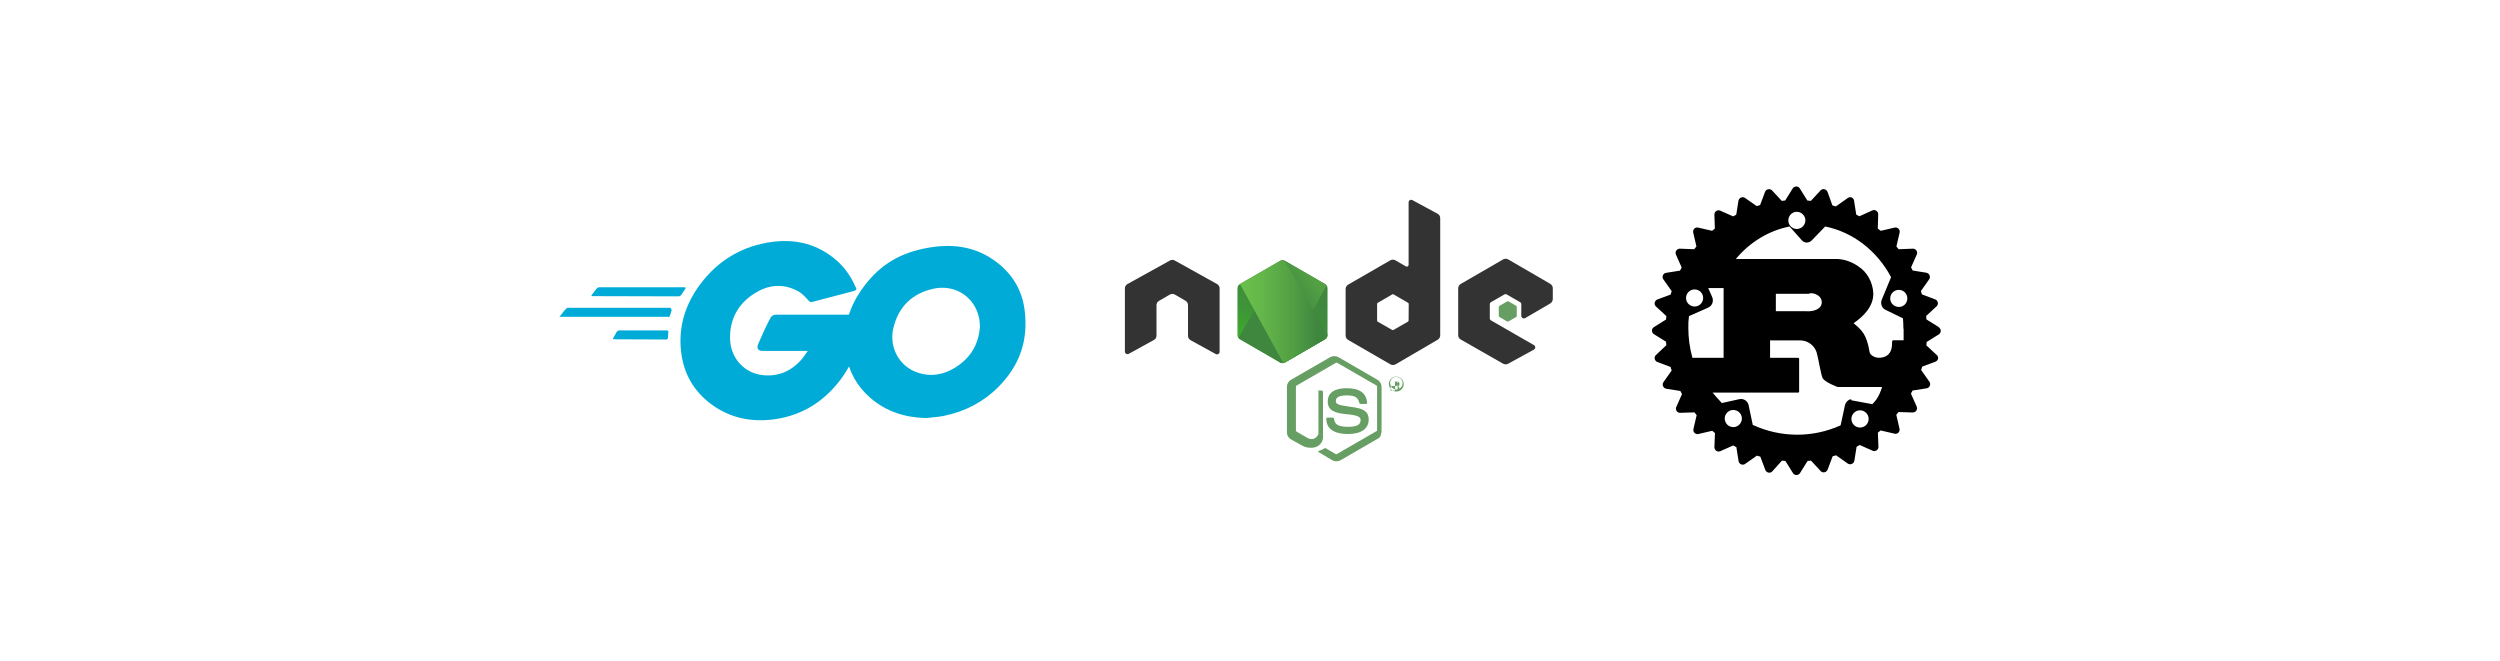 <?xml version="1.0" encoding="utf-8"?>
<!-- Generator: Adobe Illustrator 25.0.0, SVG Export Plug-In . SVG Version: 6.00 Build 0)  -->
<svg version="1.1" id="Layer_1" xmlns="http://www.w3.org/2000/svg" xmlns:xlink="http://www.w3.org/1999/xlink" x="0px" y="0px"
	 viewBox="0 0 2254 596" style="enable-background:new 0 0 2254 596;" xml:space="preserve">
<style type="text/css">
	.st0{fill:#00ACD7;}
	.st1{fill:#679E63;}
	.st2{fill-rule:evenodd;clip-rule:evenodd;fill:#333333;}
	.st3{fill-rule:evenodd;clip-rule:evenodd;fill:#679E63;}
	.st4{fill-rule:evenodd;clip-rule:evenodd;fill:url(#SVGID_1_);}
	.st5{clip-path:url(#SVGID_3_);}
	.st6{fill:none;}
	.st7{fill:url(#SVGID_4_);}
	.st8{fill:url(#SVGID_5_);}
	.st9{fill:url(#SVGID_6_);}
	.st10{fill:url(#SVGID_7_);}
	.st11{fill:url(#SVGID_8_);}
	.st12{fill:url(#SVGID_9_);}
</style>
<g>
	<g>
		<g>
			<g>
				<g>
					<g>
						<path class="st0" d="M534.1,267c-0.9,0-1.1-0.4-0.6-1.1l4.5-5.8c0.4-0.6,1.5-1.1,2.4-1.1h76.9c0.9,0,1.1,0.6,0.6,1.3l-3.7,5.6
							c-0.4,0.6-1.5,1.3-2.2,1.3L534.1,267z"/>
					</g>
				</g>
			</g>
			<g>
				<g>
					<g>
						<path class="st0" d="M505.3,285.6c-0.8,0.7-1,0.3-0.6-0.3l4.3-5.5c0.4-0.6,1.4-1,2.2-2.3h93.3c0.8,1.3,1.2,1.9,1,2.5l-1.6,4.9
							c-0.2,0.8-1,1.2-1.8,0.7H505.3z"/>
					</g>
				</g>
			</g>
			<g>
				<g>
					<g>
						<path class="st0" d="M553.6,305.9c-0.9,0-1.1-0.6-0.6-1.3l3-5.4c0.4-0.6,1.3-1.3,2.2-1.3h43.1c0.9,0,1.3,0.6,1.3,1.5l-0.4,5.2
							c0,0.9-0.9,1.5-1.5,1.5L553.6,305.9z"/>
					</g>
				</g>
			</g>
			<g>
				<g id="CXHf1q_1_">
					<g>
						<g>
							<path class="st0" d="M769.4,262.5c-13.3,3.4-22.4,5.9-35.5,9.3c-3.2,0.8-3.4,1.1-6.1-2.1c-3.2-3.6-5.5-5.9-9.9-8
								c-13.3-6.5-26.2-4.6-38.2,3.2c-14.4,9.3-21.7,23-21.5,40.1c0.2,16.9,11.8,30.8,28.5,33.1c14.4,1.9,26.4-3.2,35.9-13.9
								c1.9-2.3,3.6-4.9,5.7-7.8c-7.6,0-17.1,0-40.7,0c-4.4,0-5.5-2.7-4-6.3c2.7-6.5,7.8-17.5,10.8-23c0.6-1.3,2.1-3.4,5.3-3.4
								c10.8,0,50.5,0,76.8,0c-0.4,5.7-0.4,11.4-1.3,17.1c-2.3,15.2-8,29.1-17.3,41.4c-15.2,20.1-35,32.5-60.2,35.9
								c-20.7,2.7-39.9-1.3-56.8-13.9c-15.6-11.8-24.5-27.4-26.8-46.9c-2.7-23,4-43.7,17.9-61.9c15-19.6,34.8-32.1,59.1-36.5
								c19.8-3.6,38.8-1.3,55.9,10.3c11.2,7.4,19.2,17.5,24.5,29.8C772.8,260.8,772,261.8,769.4,262.5z"/>
						</g>
						<g>
							<path class="st0" d="M834.8,376.9c-18.6-0.4-35.6-5.7-49.9-18c-12.1-10.4-19.6-23.7-22.1-39.5c-3.7-23.1,2.7-43.6,16.6-61.8
								c14.9-19.6,32.9-29.9,57.3-34.2c20.9-3.7,40.5-1.6,58.3,10.4c16.2,11,26.2,26,28.8,45.6c3.5,27.6-4.5,50.1-23.5,69.3
								c-13.5,13.7-30.1,22.3-49.1,26.2C845.6,376.1,840.1,376.3,834.8,376.9z M883.5,294.3c-0.2-2.7-0.2-4.7-0.6-6.7
								c-3.7-20.2-22.3-31.7-41.7-27.2c-19,4.3-31.3,16.4-35.8,35.6c-3.7,16,4.1,32.1,18.8,38.7c11.2,4.9,22.5,4.3,33.3-1.2
								C873.6,325,882.4,311.9,883.5,294.3z"/>
						</g>
					</g>
				</g>
			</g>
		</g>
	</g>
	<g>
		<path class="st1" d="M1204.8,415.9c-1.3,0-2.5-0.3-3.7-1l-11.6-6.9c-1.7-1-0.9-1.3-0.3-1.5c1.8-0.6,3.6-1.4,5.2-2.4
			c0.3-0.1,0.6-0.1,0.9,0l8.9,5.3c0.3,0.2,0.7,0.2,1.1,0l34.7-20.1c0.3-0.2,1.6-0.9,1.6-0.9v-39.8c0-0.4-0.2-0.7-0.5-1l-35.5-20.5
			c-0.3-0.2-0.7-0.2-1.1,0l-35.5,20.5c-0.3,0.2-0.6,0.6-0.6,1v39.9c0,0,0.7,0.8,1,0.9l9.5,5.5c5.2,2.6,8.3-0.4,9.8-3.5v-39.6
			c-1.4-0.5-0.4,0.3-0.4,0.3h3.4c0.6,0,1,0.4,1.1,1v39.7c0.7,5.3-3.2,10.1-8.7,10.8c-0.7,0.1-1.4,0.1-2.1,0.1
			c-3,0.1-5.9-0.7-8.5-2.2l-9.4-5.3c-2.4-1.3-3.8-3.7-3.8-6.3v-41.2c0-2.6,1.4-5,3.7-6.3l35.3-20.4c2.3-1.2,5.1-1.2,7.4,0l35.2,20.4
			c2.3,1.3,3.7,3.8,3.7,6.4v39.9c0,0-0.3,5-2.5,6.3l-34.7,20.1C1207.3,415.6,1206,415.9,1204.8,415.9z"/>
		<path class="st1" d="M1215.5,391.3c-16.3,0-19.7-7.5-19.7-13.8c0-0.6,0.5-1,1-1c0,0,0,0,0,0h4.8c0.5,0,1,0.3,1.1,0.9
			c0.7,4.9,2.9,7.4,12.8,7.4c7.8,0,11.2-1.8,11.2-6c0-2.4-1-4.4-13.1-5.4c-10.2-1-16.5-3.3-16.5-11.4c0-8.1,6.4-12,17-12
			c11.9,0,17.8,4.4,18.5,13.1c0,0.3-0.1,0.6-0.3,0.8c-0.2,0.2-0.5,0.3-0.8,0.3h-4.9c-0.5,0-0.9-0.4-1-0.9c-1.2-5.1-4-6.8-11.6-6.8
			c-8.7,0-9.6,3-9.6,5.2c0,2.3,1.2,3.5,12.8,5c11.6,1.5,16.8,3.7,16.8,11.7S1227.3,391.3,1215.5,391.3z"/>
		<path class="st1" d="M1265.6,346.3c0,3.7-3,6.7-6.7,6.7c-3.7,0-6.7-3-6.7-6.7s3-6.7,6.7-6.7
			C1262.6,339.6,1265.6,342.6,1265.6,346.3L1265.6,346.3z M1253.4,345.5c0,3.1,2.5,5.6,5.6,5.6c3.1,0,5.6-2.5,5.6-5.6
			c0-3.1-2.5-5.6-5.6-5.6c0,0,0,0,0,0c-3.1-0.1-5.7,2.4-5.7,5.5c0,0,0,0,0,0L1253.4,345.5z M1257.8,344h1.1c1,0,2.9,0,2.9,2.2
			c0.1,1-0.6,1.8-1.5,2c1.1,0,1.2,0.8,1.3,1.8c0.1,0.7,0.2,1.4,0.4,2.1h-1.7c0,0-0.3-4.4-0.3-4.5s-0.3-0.8-0.9,0.4h-5.3v4.1h4.1V344
			z M1257.8,344h1.2c0.6,1.9,1.1,1.5,1.1,0.9c0-0.1,0-0.1,0-0.2c0-1-0.7-1-1.1,3.3h-1.3V344z"/>
		<path class="st2" d="M1099.6,260c0-1.6-0.9-3.1-2.3-3.9l-38.1-21.2c-0.6-0.4-1.4-0.6-2.1-0.6h-0.2c-0.7,0-1.5,0.2-2.1,0.6
			l-38.3,21.2c-1.4,0.8-2.3,2.3-2.3,3.9v57.1c0,1.2,1.1,2.2,2.4,2.2c0.4,0,0.8-0.1,1.1-0.3l22.7-12.5c1.5-0.8,2.4-2.4,2.3-4.1v-27.3
			c0-1.6,0.8-3,2.2-3.8l9.8-5.7c0.7-0.4,1.5-0.6,2.3-0.6c0.8,0,1.6,0.2,2.3,0.6l9.6,5.6c1.4,0.8,2.2,2.3,2.2,3.9v27.5
			c-0.1,1.7,0.8,3.2,2.3,4.1l22.7,12.5c0.7,0.4,1.6,0.4,2.3,0c0.7-0.4,1.2-1.1,1.2-1.9L1099.6,260z"/>
		<path class="st2" d="M1273.4,180.4c-1.1-0.6-2.5-0.2-3.1,0.9c-0.2,0.3-0.3,0.7-0.3,1.1v56.4c0,0.6-0.3,1.1-0.8,1.4
			c-0.5,0.3-1.1,0.3-1.6,0l-9.5-5.5c-1.4-0.8-3.2-0.8-4.6,0l-38,21.9c-1.5,0.9-2.4,2.5-2.3,4.2v41.5c-0.1,1.7,0.8,3.3,2.3,4.2
			l38.1,22c1.4,0.8,3.2,0.8,4.6,0l38-22.2c1.5-0.9,2.4-2.5,2.3-4.2V196.9c0.1-1.7-0.8-3.4-2.4-4.2L1273.4,180.4z M1269.4,290
			l-13.1,7.5c-0.3,0.2-0.8,0.2-1.1,0l-13.1-7.5c-0.3-0.2-0.5-0.6-0.5-1V274c0-0.4,0.2-0.8,0.6-1l13.1-7.6c0.4-0.2,0.8-0.2,1.1,0
			l13.1,7.6c0.3,0.2,0.6,0.6,0.6,1l-0.1,15.1C1269.9,289.5,1269.7,289.8,1269.4,290z"/>
		<path class="st2" d="M1397.7,273.6c1.5-0.9,2.3-2.5,2.3-4.2v-9.3c0.1-1.7-0.8-3.3-2.3-4.2l-37.9-22c-1.4-0.8-3.2-0.8-4.6,0
			L1317,256c-1.5,0.9-2.4,2.5-2.3,4.2v41.7c-0.1,1.7,0.8,3.4,2.3,4.2l38.2,21.8c1.4,0.8,3.2,0.8,4.6,0l23.2-12.7
			c0.7-0.4,1.2-1.2,1.2-2c0-0.8-0.4-1.6-1.1-2l-38.8-22.3c-0.7-0.4-1.2-1.2-1.1-2v-12.6c0-0.8,0.4-1.5,1.1-1.9l12-6.9
			c0.7-0.4,1.5-0.4,2.2,0l12,6.9c0.7,0.4,1.1,1.1,1.1,1.9v10.5c0,0.8,0.5,1.6,1.2,2c0.7,0.4,1.6,0.4,2.3,0L1397.7,273.6z"/>
		<path class="st3" d="M1359.8,271.6l7.3,4.2c0.2,0.3,0.3,0.5,0.4,0.8v8.4c-0.1,0.3-0.3,0.5-0.4,0.7l-7.3,4.2c-0.3,0-0.5,0-0.9,0
			l-7.2-4.2c-0.2-0.3-0.3-0.5-0.4-0.7v-8.4c0.2-0.3,0.3-0.5,0.5-0.8l7.2-4.1C1359.2,271.6,1359.5,271.6,1359.8,271.6z"/>
		
			<linearGradient id="SVGID_1_" gradientUnits="userSpaceOnUse" x1="991.983" y1="645.562" x2="959.196" y2="578.7" gradientTransform="matrix(1 0 0 -1 179.1 896.4)">
			<stop  offset="0" style="stop-color:#3F873F"/>
			<stop  offset="0.33" style="stop-color:#3F8B3D"/>
			<stop  offset="0.64" style="stop-color:#3E9637"/>
			<stop  offset="0.93" style="stop-color:#3DA92E"/>
			<stop  offset="1" style="stop-color:#3DAE2B"/>
		</linearGradient>
		<path class="st4" d="M1158.5,235.2c-1.4-0.8-3-0.8-4.4,0l-36.2,20.9c-1.4,0.8-2.2,2.3-2.2,3.9v42c0,1.6,0.8,3,2.2,3.8l36.2,21
			c1.4,0.8,3,0.8,4.4,0l36.2-21c1.4-0.8,2.2-2.2,2.2-3.8v-42c0-1.6-0.9-3.1-2.2-3.9L1158.5,235.2z"/>
		<g>
			<defs>
				<path id="SVGID_2_" d="M1158.5,235.2c-1.4-0.8-3-0.8-4.4,0l-36.2,20.9c-1.4,0.8-2.2,2.3-2.2,3.9v42c0,1.6,0.8,3,2.2,3.8l36.2,21
					c1.4,0.8,3,0.8,4.4,0l36.2-21c1.4-0.8,2.2-2.2,2.2-3.8v-42c0-1.6-0.9-3.1-2.2-3.9L1158.5,235.2z"/>
			</defs>
			<clipPath id="SVGID_3_">
				<use xlink:href="#SVGID_2_"  style="overflow:visible;"/>
			</clipPath>
			<g class="st5">
				<path class="st6" d="M1154.6,234.8l-36.6,21.1c-1.4,0.8-2.3,2.2-2.4,3.9v42.4c0,1,0.4,2,1.1,2.8l41.2-70.7
					C1156.9,234,1155.6,234.2,1154.6,234.8z"/>
				<path class="st6" d="M1157,327.5c0.1,0.1,0,0,0.1,0.1l37.5-21.7c1.4-0.8,2.2-2.2,2.3-3.8v-42.3c0-1.2-0.5-2.3-1.3-3.1
					L1157,327.5z"/>
				
					<linearGradient id="SVGID_4_" gradientUnits="userSpaceOnUse" x1="971.959" y1="610.517" x2="1064.797" y2="679.152" gradientTransform="matrix(1 0 0 -1 179.1 896.4)">
					<stop  offset="0.14" style="stop-color:#3F873F"/>
					<stop  offset="0.4" style="stop-color:#529F44"/>
					<stop  offset="0.71" style="stop-color:#63B649"/>
					<stop  offset="0.91" style="stop-color:#6ABF4B"/>
				</linearGradient>
				<path class="st7" d="M1195.5,255.9l-36.6-21.1c-0.4-0.2-0.8-0.4-1.2-0.4l-41.4,70.5c0.4,0.4,0.8,0.7,1.2,1l36.8,21.2
					c1,0.6,2.3,0.7,3.4,0.4l38.7-70.8C1196.2,256.4,1195.9,256.1,1195.5,255.9z"/>
				<path class="st6" d="M1196.9,302.2v-42.4c0-1.6-0.9-3.1-2.3-3.9l-36.6-21.1c-0.4,0.4-0.3,0.3-0.7,0.7l39.6,67.6
					C1197,302.8,1197,302.5,1196.9,302.2z"/>
				<path class="st6" d="M1118,255.9c-1.4,0.8-2.3,2.2-2.4,3.9v42.4c0.1,1.6,0.9,3.1,2.4,3.8l36.8,21.2c0.9,0.5,1.9,0.7,2.8,0.5
					l-39.4-71.9L1118,255.9z"/>
				
					<linearGradient id="SVGID_5_" gradientUnits="userSpaceOnUse" x1="935.153" y1="670.285" x2="1019.869" y2="670.285" gradientTransform="matrix(1 0 0 -1 179.1 896.4)">
					<stop  offset="9.000000e-02" style="stop-color:#6ABF4B"/>
					<stop  offset="0.29" style="stop-color:#63B649"/>
					<stop  offset="0.6" style="stop-color:#529F44"/>
					<stop  offset="0.86" style="stop-color:#3F873F"/>
				</linearGradient>
				<polygon class="st8" points="1153.2,226 1152.7,226.3 1153.4,226.3 				"/>
				
					<linearGradient id="SVGID_6_" gradientUnits="userSpaceOnUse" x1="935.153" y1="615.516" x2="1019.869" y2="615.516" gradientTransform="matrix(1 0 0 -1 179.1 896.4)">
					<stop  offset="9.000000e-02" style="stop-color:#6ABF4B"/>
					<stop  offset="0.29" style="stop-color:#63B649"/>
					<stop  offset="0.6" style="stop-color:#529F44"/>
					<stop  offset="0.86" style="stop-color:#3F873F"/>
				</linearGradient>
				<path class="st9" d="M1195.6,305.9c1.1-0.6,1.8-1.6,2.2-2.8l-40.3-68.8c-1.1-0.2-2.2-0.1-3.1,0.5l-36.6,21l39.4,71.8
					c0.6-0.1,1.1-0.2,1.6-0.5L1195.6,305.9z"/>
				
					<linearGradient id="SVGID_7_" gradientUnits="userSpaceOnUse" x1="933.344" y1="591.323" x2="1018.06" y2="591.323" gradientTransform="matrix(1 0 0 -1 179.1 896.4)">
					<stop  offset="9.000000e-02" style="stop-color:#6ABF4B"/>
					<stop  offset="0.29" style="stop-color:#63B649"/>
					<stop  offset="0.6" style="stop-color:#529F44"/>
					<stop  offset="0.86" style="stop-color:#3F873F"/>
				</linearGradient>
				<polygon class="st10" points="1197.2,305.2 1196.9,304.8 1196.9,305.4 				"/>
				
					<linearGradient id="SVGID_8_" gradientUnits="userSpaceOnUse" x1="933.344" y1="580.399" x2="1018.06" y2="580.399" gradientTransform="matrix(1 0 0 -1 179.1 896.4)">
					<stop  offset="9.000000e-02" style="stop-color:#6ABF4B"/>
					<stop  offset="0.29" style="stop-color:#63B649"/>
					<stop  offset="0.6" style="stop-color:#529F44"/>
					<stop  offset="0.86" style="stop-color:#3F873F"/>
				</linearGradient>
				<path class="st11" d="M1193.7,305.9l-36.6,21.2c-0.5,0.3-1.1,0.5-1.6,0.5l0.7,1.3l40.6-23.6v-0.6l-1-1.7
					C1195.6,304.3,1194.8,305.3,1193.7,305.9z"/>
				
					<linearGradient id="SVGID_9_" gradientUnits="userSpaceOnUse" x1="1030.465" y1="647.867" x2="978.198" y2="541.301" gradientTransform="matrix(1 0 0 -1 179.1 896.4)">
					<stop  offset="0" style="stop-color:#3F873F"/>
					<stop  offset="0.33" style="stop-color:#3F8B3D"/>
					<stop  offset="0.64" style="stop-color:#3E9637"/>
					<stop  offset="0.93" style="stop-color:#3DA92E"/>
					<stop  offset="1" style="stop-color:#3DAE2B"/>
				</linearGradient>
				<path class="st12" d="M1193.7,305.9l-36.6,21.2c-0.5,0.3-1.1,0.5-1.6,0.5l0.7,1.3l40.6-23.6v-0.6l-1-1.7
					C1195.6,304.3,1194.8,305.3,1193.7,305.9z"/>
			</g>
		</g>
	</g>
	<g>
		<path id="path3_1_" d="M1747.8,294.8l-10.9-6.8l-0.3-3.1l9.4-8.7c1-0.9,1.4-2.2,1.1-3.5c-0.2-1.3-1.1-2.3-2.4-2.8l-11.9-4.5
			l-0.9-3l7.4-10.5c0.8-1.1,0.9-2.5,0.4-3.7c-0.5-1.2-1.6-2-2.8-2.3l-12.4-2c-0.6-1.2-0.9-1.7-1.5-2.8l5.2-11.7
			c0.8-1.9-0.1-4.1-2-4.9c-0.5-0.2-1-0.3-1.6-0.3l-12.8,0.5c-0.8-1-1.2-1.4-2-2.5l2.9-12.5c0.3-1.3-0.1-2.6-1-3.5
			c-0.9-0.9-2.2-1.3-3.5-1l-12.5,2.9l-2.7-2l0.4-12.8c0-2.1-1.6-3.8-3.7-3.9c-0.5,0-1.1,0.1-1.6,0.3l-11.7,5.3
			c-1.2-0.6-1.7-0.9-2.8-1.5l-2-12.7c-0.2-1.3-1.1-2.3-2.3-2.8c-1.2-0.4-2.6-0.2-3.6,0.7l-10.5,7.4l-3.1-0.9l-4.4-12.2
			c-0.5-1.2-1.5-2.1-2.8-2.4c-1.3-0.3-2.6,0.1-3.5,1.1l-8.7,9.4l-3.2-0.3l-6.8-10.9c-1.1-1.8-3.4-2.3-5.2-1.2
			c-0.5,0.3-0.9,0.7-1.2,1.2l-6.8,10.9l-3.1,0.3l-8.7-9.4c-1.5-1.5-3.9-1.5-5.4-0.1c-0.4,0.4-0.7,0.8-0.9,1.3l-4.5,12l-3.1,0.9
			l-10.4-7.3c-1.1-0.8-2.5-0.9-3.7-0.4c-1.2,0.5-2,1.6-2.3,2.8l-2,12.7l-2.8,1.5l-11.7-5.2c-1.9-0.8-4.1,0.1-4.9,2
			c-0.2,0.5-0.3,1-0.3,1.6l0.4,12.6l-2.5,2l-12.5-2.9c-2-0.5-4,0.7-4.5,2.7c-0.1,0.6-0.1,1.2,0,1.8l2.9,12.5c-0.8,1-1.2,1.4-2,2.5
			l-12.9-0.5c-2.1,0-3.8,1.6-3.9,3.7c0,0.5,0.1,1.1,0.3,1.6l5.2,11.7c-0.6,1.2-0.9,1.7-1.5,2.8l-12.7,2c-2,0.4-3.4,2.4-2.9,4.5
			c0.1,0.6,0.3,1.1,0.7,1.5l7.4,10.5c-0.4,1.3-0.6,1.8-1,3.1l-11.9,4.4c-1.2,0.5-2.1,1.5-2.4,2.8c-0.3,1.3,0.1,2.6,1.1,3.5l9.4,8.7
			l-0.3,3.1l-10.9,6.8c-1.8,1.1-2.3,3.4-1.2,5.2c0.3,0.5,0.7,0.9,1.2,1.2l10.9,6.8l0.3,3.1l-9.4,8.9c-1,0.9-1.4,2.2-1.1,3.5
			c0.3,1.3,1.2,2.3,2.4,2.8l12,4.5c0,1,0.6,2.1,0.9,3.1l-7.4,10.5c-1.2,1.7-0.8,4,0.9,5.3c0.5,0.3,1,0.6,1.6,0.7l12.7,2
			c0.5,1,1,1.9,1.5,2.8l-5.2,11.7c-0.8,1.9,0.1,4.1,2,4.9c0.5,0.2,1,0.3,1.6,0.3l12.8-0.4l2,2.5l-2.9,12.5c-0.3,1.3,0.1,2.6,1,3.5
			c0.9,0.9,2.2,1.3,3.5,1l12.4-2.9l2.5,2l-0.5,12.8c0,2.1,1.6,3.8,3.7,3.9c0.5,0,1.1-0.1,1.6-0.3l11.7-5.2l2.8,1.6l2,12.6
			c0.4,2.1,2.3,3.4,4.4,3.1c0.6-0.1,1.1-0.3,1.6-0.7l10.5-7.4l3.1,0.9l4.5,12c0.5,1.2,1.5,2.1,2.8,2.4c1.3,0.3,2.6-0.1,3.5-1.1
			l8.7-9.7l3.1,0.3l6.8,10.9c1.1,1.8,3.4,2.3,5.2,1.2c0.5-0.3,0.9-0.7,1.2-1.2l6.8-10.9l3.1-0.3l8.7,9.4c0.9,1,2.2,1.4,3.5,1.1
			c1.3-0.3,2.3-1.2,2.8-2.4l4.5-12l3.1-0.9l10.5,7.4c1.7,1.2,4,0.8,5.3-0.9c0.3-0.5,0.6-1,0.7-1.6l2-12.6l2.8-1.6l11.7,5.2
			c1.9,0.8,4.1-0.1,4.9-2c0.2-0.5,0.3-1,0.3-1.6l-0.5-12.7l2.5-2l12.5,2.9c2,0.5,4-0.7,4.5-2.7c0.1-0.6,0.1-1.2,0-1.8l-2.9-12.5
			l2-2.5l12.8,0.4c2.1,0,3.8-1.6,3.9-3.7c0-0.5-0.1-1.1-0.3-1.6l-5.2-11.7c0.5-0.9,1-1.8,1.5-2.8l12.7-2c2.1-0.4,3.4-2.3,3.1-4.4
			c-0.1-0.6-0.3-1.1-0.7-1.6l-7.4-10.5c0.4-1.3,0.6-1.8,1-3.1l11.9-4.4c1.2-0.5,2.1-1.5,2.4-2.8c0.2-1.2-0.3-2.4-1.2-3.2l-9.4-8.7
			l0.3-3.1l10.9-6.8c1.8-1.1,2.3-3.4,1.2-5.2c-0.3-0.5-0.7-0.9-1.2-1.2V294.8z M1675.4,385.3c-4.2-0.9-6.9-5-6-9.2s5-6.9,9.2-6
			c4.2,0.9,6.9,5,6,9.2c0,0,0,0,0,0.1C1683.7,383.5,1679.6,386.2,1675.4,385.3z M1669.2,360.2c-1.2-0.8-4.9,1.5-5.8,5.2l-3.9,18.1
			c-25.2,11.4-54.1,11.2-79.2-0.4l-3.8-18c-0.9-3.7-4.6-6.1-8.4-5.2l-15.7,3.5c-3-3.1-8.3-9.4-8.3-9.4h76.4c0.9,0,1.6,0,1.6-1v-29.5
			c0-0.5-0.4-0.9-0.9-0.9h-25.3v-15.7h27.5c7.6,0.2,13.9,5.8,15.1,13.3c1,3.8,3.1,16.3,4.6,20.3c1.5,4,13.7,8.4,13.7,8.4h38.7h1.4
			c-2.7,8.7-5.6,12.3-8.8,15.5l-18.9-3.5V360.2z M1564.4,384.9c-4.2,0.9-8.3-1.7-9.2-5.9c-0.9-4.2,1.7-8.3,5.9-9.2
			c4.2-0.9,8.3,1.7,9.2,5.9c0,0,0,0,0,0.1C1571.2,379.9,1568.5,384,1564.4,384.9C1564.4,384.9,1564.4,384.9,1564.4,384.9z
			 M1534.9,265.5c1.7,3.9,0,8.4-3.9,10.2c-3.9,1.7-8.4,0-10.2-3.9c-1.7-3.9,0-8.4,3.9-10.2C1528.6,259.9,1533.2,261.6,1534.9,265.5
			C1534.9,265.5,1534.9,265.5,1534.9,265.5z M1522.8,285l17.2-7.6c3.7-1.6,5.3-5.9,3.7-9.6c0,0,0,0,0,0l-3.6-8.1h13.9v62.9h-28.1
			c-2.5-8.8-3.7-17.9-3.7-27.1C1522.1,291.9,1522.3,288.4,1522.8,285z M1601.1,280.6v-15.7h29.7c1.7-1.6,11.7,0.2,11.7,7.7
			c0,6.2-7.7,8.5-14,8H1601.1z M1716.3,296.3c0,2.3,0,8.1,0,10.5h-9.2c-0.9,0-1.2,0.6-1.2,1.6v0.9c0,10.3-5.5,12.6-10.2,13.2
			c-4.7,0.6-9.6-2-10.1-5.2c-2.7-16.2-7.1-19.7-14.4-25.9c8.7-6,17.8-14.8,17.8-26.6c-0.4-10.2-5.5-19.5-13.6-24.7
			c-5.6-3.9-12-6.2-18.6-6.6h-91.8c12.8-15.3,29.8-25.6,48.5-29.3l10.9,12.3c2.4,2.8,6.4,2.9,9,0.3c0,0,0,0,0,0l12.2-12.6
			c25,5.1,46.7,21.8,59.4,45.7l-8.4,20.3c-1.4,3.5,0,7.6,3.3,9.1c0,0,0,0,0,0l15.8,7.7c0.3,3.1,0.4,6.2,0.4,9.3H1716.3z
			 M1614.6,193.2c3-3,7.9-3,10.9,0.1c3,3,3,7.9-0.1,10.9c-3,3-7.8,3-10.8,0C1611.6,201.2,1611.6,196.3,1614.6,193.2
			C1614.6,193.3,1614.6,193.2,1614.6,193.2z M1704.9,265.9c1.7-3.9,6.3-5.6,10.2-3.9c3.9,1.7,5.6,6.3,3.9,10.2
			c-1.7,3.9-6.2,5.6-10.1,3.9C1704.9,274.4,1703.1,269.9,1704.9,265.9C1704.8,265.9,1704.9,265.9,1704.9,265.9z"/>
	</g>
</g>
</svg>
